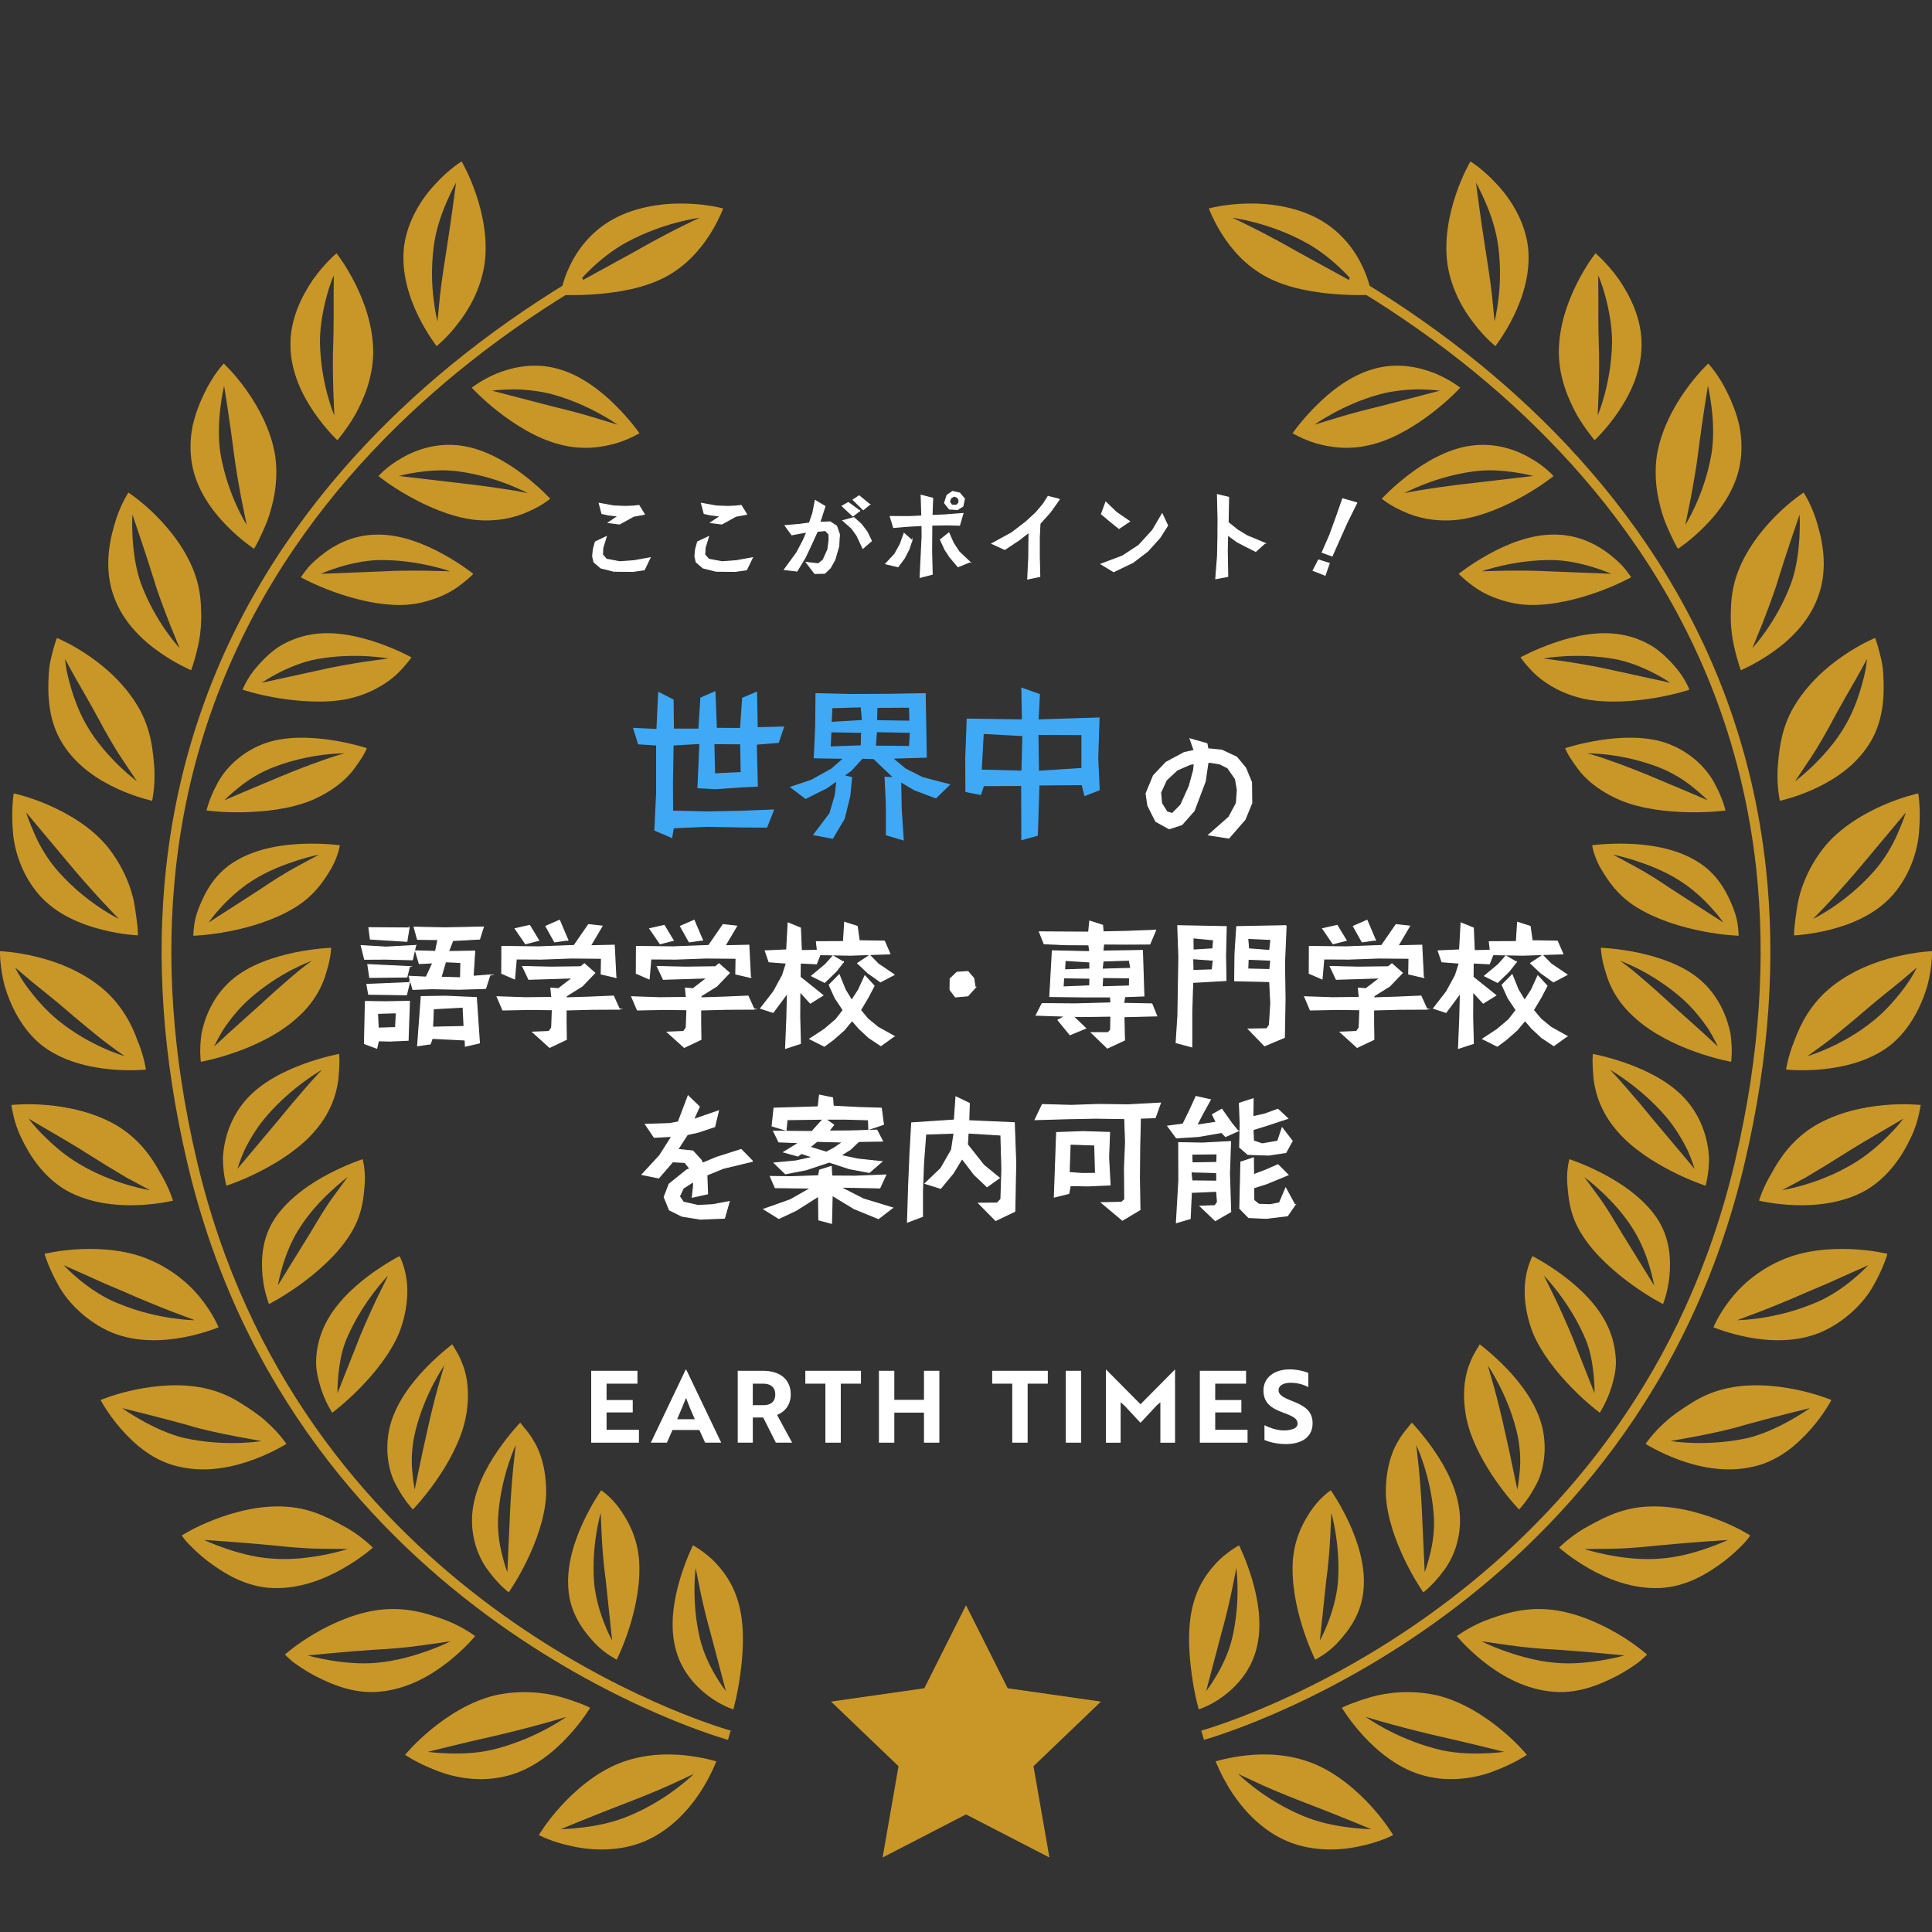 <?xml version="1.0" encoding="UTF-8"?><svg id="a" xmlns="http://www.w3.org/2000/svg" width="1920" height="1920" xmlns:xlink="http://www.w3.org/1999/xlink" viewBox="0 0 1920 1920"><rect x="0" y="0" width="1920" height="1920" fill="#333333" stroke="none"/><defs><style>.c{fill:none;}.d{fill:#c99728;}.e{stroke-width:1.03px;}.e,.f,.g{fill:#fff;}.e,.g{stroke:#fff;stroke-miterlimit:10;}.h{fill:#3fa9f5;}</style><clipPath id="b"><polyline class="c" points="2138 -3985.12 3782 -3985.12 3782 -2819.12 2138 -2819.12 2138 -3985.12"/></clipPath></defs><path class="f" d="M587.53,1433.72v-71.45h45.94v12.8h-30.66v16.27h26v12.31h-26v17.27h32.15v12.8h-47.43Z"/><path class="f" d="M681.42,1361.18h.59l34.73,72.54h-15.98l-5.76-12.6h-26.69l-5.56,12.6h-15.98l34.63-72.54ZM690.45,1410.4c-3.27-7.44-6.45-14.98-8.64-21.24-2.08,4.96-5.85,14.49-8.83,21.24h17.46Z"/><path class="f" d="M758.24,1362.27c16.57,0,27.59,8.23,27.59,23.52,0,10.42-5.85,17.27-13.6,20.34l14.99,27.59h-16.17l-12.61-25.01h-10.32v25.01h-14.98v-71.45h25.1ZM748.12,1375.07v21.34h10.92c6.75,0,11.41-3.37,11.41-10.62s-4.86-10.72-11.81-10.72h-10.52Z"/><path class="f" d="M835.56,1375.07v58.65h-15.29v-58.65h-19.95v-12.8h55.28v12.8h-20.04Z"/><path class="f" d="M918.23,1433.72v-29.87h-29.47v29.87h-15.28v-71.45h15.28v28.88h29.47v-28.88h15.29v71.45h-15.29Z"/><path class="f" d="M1021.27,1375.07v58.65h-15.29v-58.65h-19.95v-12.8h55.28v12.8h-20.04Z"/><path class="f" d="M1059.18,1433.72v-71.45h15.28v71.45h-15.28Z"/><path class="f" d="M1117.44,1396.81l-3.77-3.27v40.19h-14.59v-72.54h.3l34.04,34.34,34.03-34.34h.3v72.54h-14.59v-40.19l-3.77,3.27c-5.26,5.76-10.62,11.51-15.98,17.17-5.36-5.66-10.62-11.41-15.98-17.17Z"/><path class="f" d="M1192.38,1433.72v-71.45h45.94v12.8h-30.66v16.27h26v12.31h-26v17.27h32.15v12.8h-47.43Z"/><path class="f" d="M1256.61,1431.04v-14.68c4.96,2.58,11.51,4.76,17.96,5.16,2.28.1,4.46,0,6.35-.4,5.46-.79,8.63-2.88,8.63-6.35,0-4.76-4.26-7.24-14.09-10.82-12.5-4.56-19.85-9.82-19.85-22.23s10.52-20.84,25.9-20.84c7.14,0,14.19,1.59,18.66,3.57v14.09c-4.17-2.48-10.92-4.37-17.47-4.37-7.34,0-12.1,2.88-12.1,7.44,0,4.17,3.87,7.04,13.6,10.72,12.5,4.86,20.24,10.12,20.24,22.13,0,12.9-9.72,20.64-26.59,20.64-8.14,0-16.08-1.78-21.24-4.07Z"/><path class="g" d="M646.01,554.36l-5.77,11.91-11.26,1.58-18.99-.19-12.93-3.26-6.8-5.86-1.3-5.68.65-6.89,2.05-7.44,10.79-5.12-3.35,10.98-.37,6.89,3.91,4.47,13.31,2.51,13.96-1.02,16.1-2.89ZM640.34,511.09l-10.7,1.95-13.96,7.72-10.98-1.4,9.68-6.51-9.77-1.12-6.42-1.4-2.7-10.14,14.98,2.7,11.08.37,7.82-.28,5.58-.65,5.4,8.75Z"/><path class="g" d="M747.63,554.36l-5.77,11.91-11.26,1.58-18.99-.19-12.93-3.26-6.8-5.86-1.3-5.68.65-6.89,2.05-7.44,10.79-5.12-3.35,10.98-.37,6.89,3.91,4.47,13.31,2.51,13.96-1.02,16.1-2.89ZM741.96,511.09l-10.7,1.95-13.96,7.72-10.98-1.4,9.68-6.51-9.77-1.12-6.42-1.4-2.7-10.14,14.98,2.7,11.08.37,7.82-.28,5.58-.65,5.4,8.75Z"/><path class="g" d="M834.18,530.91l-.65,12.01-3.91,13.4-4.56,8.1-5.49,5.3-9.87.19-8.37-10.98,11.91,1.4,4.75-3.81,4.75-10.52,1.21-9.49-.09-5.49-3.54-3.81-8.1.84-5.77,12.75-6.24,13.21-8.19,13.49-12.47-1.49,12.38-16.94,6.61-12.66,3.26-7.63-7.63,1.3-7.26,1.4-6.61-9.12,14.05-1.21,10.05-1.39,3.35-9.77,2.42-12.56,9.68,5.77-5.12,15.91,10.24-.47,6.42,4.19,2.79,8.1ZM854.28,507.64l-6.7,5.12-10.61-9.86,6.05-3.44,11.26,8.19ZM866.01,537.52l-8.47,7.35-6.05-12.84-4.93-6.88-8.84-7.82,10.89-2.88,7.35,6.61,5.58,7.35,4.46,9.12ZM864.24,501.32l-6.33,5.21-10.05-9.86,5.95-3.91,10.42,8.56Z"/><path class="g" d="M906.21,537.05l-2.88,8.66-4.56,8.93-6.33,8.56-12.19-2.88,9.03-9.77,5.3-9.59,3.91-10.79,7.72,6.89ZM956.92,510.34l-3.35,11.63-12.19-.37-15.35.28-.19,25.87.56,22.89-12,3.16,1.95-40.67-.09-10.89-13.68.74-14.52,1.21-3.35-10.89,18.52.09,12.85-.56-.65-20.66,11.45,2.98-.65,17.12,12.66-.56,18.05-1.4ZM963.72,558.45l-11.63,4.75-8-9.49-4.84-7.26-4.65-10.14,8.38-6.61,4.28,9.77,5.77,8.84,10.7,10.14ZM958.41,495.64l-1.49,7.35-5.31,3.35-8.1-.47-4.84-6.05,2.51-7.63,5.49-3.81,7.07,1.68,4.65,5.58ZM953.02,496.57l-1.77-2.51-3.26-1.02-3.07,1.86-1.4,3.72,2.33,3.44h4.75l2.24-2.14.19-3.35Z"/><path class="g" d="M1052.78,496.2l-9.21,12.94-10.05,11.17-.65,13.49v20.01l.46,19.08-12,2.51,1.02-21.13.28-25.4-10.05,7.82-14.05,9.31-12.66-5.77,19.63-10.79,13.86-10.61,10.15-9.31,7.26-8.56,4.84-7.63,11.17,2.88Z"/><path class="g" d="M1160.35,522.26l-7.63,12-12.19,13.49-14.61,11.17-19.17,9.21-12.47-7.54,21.4-8.1,16.01-10.51,13.77-15.08,9.49-16.19,5.4,11.54ZM1122.48,518.16l-10.42,6.98-9.02-7.26-8.38-7.07,4.28-11.73,10.33,9.96,13.21,9.12Z"/><path class="g" d="M1256.95,539.84l-9.02,8.1-10.33-5.21-8.37-4.37-9.21-6.79-.37,15.91.47,25.4-11.91,2.23,1.77-22.8.38-18.61.09-18.33-.56-23.82,11.08,2.7-.47,24.94,9.21,7.44,9.68,5.86,17.59,7.35Z"/><path class="g" d="M1316.88,571.58l-11.91-4.65,5.4-10.42,10.61,3.35-4.09,11.73ZM1348.33,499.73l-9.96,20.1-14.52,32.66-9.86-3.54,7.53-17.22,6.7-18.42,6.14-17.59,13.96,4Z"/><path class="d" d="M535.51,1823.65s7.78-13.22,21.73-28.55c13.84-15.18,34.09-33.12,58.01-42.72,23.86-9.39,47.61-9.84,65.69-7.93,17.95,1.94,30.94,5.96,30.94,5.96,0,0-5.3,14.38-16.61,31.64-11.56,17.29-29.61,37.22-54.69,47.81-24.87,10.41-51.9,9.36-71.7,4.94-20.2-4.01-33.37-11.15-33.37-11.15ZM557.18,1817.82s9.38-.13,22.52-1.78c13.08-1.6,29.96-4.86,45.42-11.42,19.51-8.11,35.71-18.53,47-27.02,11.17-8.42,17.38-14.67,17.38-14.67,0,0-10.62,4.92-24.35,11.28-14.06,6.3-31.2,13.15-44.62,18.28-27.07,10.32-63.34,25.34-63.34,25.34Z"/><path class="d" d="M670.9,1636.6c-5.45-23.13-.92-48.06,4.99-67.71,5.89-19.51,12.78-33.18,12.78-33.18,0,0,9.04,4.74,19.3,14.21,10.22,10.03,21.61,24.55,26.9,46.72,5.31,21.93,3.61,47.37.8,67.32-2.64,20.14-6.94,34.76-6.94,34.76,0,0-11.3-3.27-24.55-13.14-13.15-9.81-27.93-25.63-33.26-48.98ZM705.95,1622.18c-3.37-11.75-7.29-27.79-10.02-41.01-2.59-12.96-4.59-22.96-4.59-22.96,0,0-4.55,33.36,4.2,69.98,6.76,28.49,25.86,52.46,25.86,52.46,0,0-8.96-33.92-15.44-58.47Z"/><path class="d" d="M402.59,1743.93s9.7-11.97,25.9-25.24c16.17-13.29,38.71-28,63.68-33.93,24.7-5.47,48.49-3.11,65.58,1.82,8.52,2.51,15.73,5.09,20.82,7.03,5.05,2.03,7.92,3.54,7.92,3.54,0,0-7.8,13.22-21.91,28.46-14.08,15.2-34.75,32.59-60.29,39.14-25.66,6.8-51.8,2.31-70.46-5.19-18.92-7.13-31.24-15.62-31.24-15.62ZM425.06,1740.97s9.19,1.27,22.3,1.59c13.1.32,29.99-.28,46.13-4.74,20.51-5.43,37.81-13.33,49.99-19.85,12.11-6.48,19.32-11.79,19.32-11.79,0,0-10.93,3.42-25.38,7.35-14.44,3.97-32.62,8.57-46.47,11.73-28.01,6.25-65.89,15.72-65.89,15.72Z"/><path class="d" d="M564.81,1578.3c-1.81-23.84,6.49-48.07,15.11-66.39,8.66-18.32,17.53-30.87,17.53-30.87,0,0,8.56,5.48,17.22,16.79,8.41,11.7,18.07,27.84,20.3,50.89,2.08,23.27-3.11,48.13-9.14,67.55-6.03,19.42-12.94,33.1-12.94,33.1,0,0-2.73-1.39-6.96-4.17-4.27-2.74-9.96-7-15.63-13.15-11.35-12.2-23.99-29.5-25.51-53.75ZM601.88,1569.41c-1.76-12.08-3.2-28.81-3.87-42.34-.6-13.34-1.06-23.61-1.06-23.61,0,0-9.6,32.52-6.44,70.33,1.41,14.45,5.77,28.55,9.85,39.09,4.04,10.63,7.96,17.25,7.96,17.25,0,0-3.73-35.23-6.44-60.73Z"/><path class="d" d="M283.16,1644.3s11.47-10.33,29.38-20.81c17.8-10.35,42.74-21.84,68.47-24.05,25.9-2.35,47.59,5.23,64.51,11.69,16.53,6.9,26.68,14.83,26.68,14.83,0,0-9.71,11.93-25.88,24.85-16.17,12.92-38.91,26.75-65.6,29.96-27.07,3.77-50.89-6.55-69-16.01-8.94-4.88-16.19-9.88-21.2-13.66-4.75-4.09-7.35-6.8-7.35-6.8ZM305.66,1645.16s36.06,10.34,68.41,7.32c20.67-1.72,39.64-7.81,52.63-12.44,13.13-4.82,20.98-8.94,20.98-8.94,0,0-11.51,1.65-26.41,3.77-15.21,2.24-33.76,3.9-47.58,4.5-28.59,1.82-68.04,5.8-68.04,5.8Z"/><path class="d" d="M469.27,1504.94c1.85-23.69,13.48-45.99,25.25-63.08,11.66-16.97,22.41-28.02,22.41-28.02,0,0,1.74,1.78,4.2,5.17,2.79,3.12,6.39,7.78,9.83,13.86,7.16,11.89,12.42,30.85,11.76,53.16-1.15,22.79-10.34,47.03-19.31,65.45-8.96,18.44-17.88,30.98-17.88,30.98,0,0-9.76-7.34-19.52-20.58-10.15-12.79-18.45-33.43-16.72-56.95ZM506.93,1501.79c.58-12.65,1.76-29.31,3.05-42.55,1.44-13.09,2.54-23.2,2.54-23.2,0,0-14.29,30.23-17.24,68.19-1.36,15,.81,29.51,3.54,40.19,2.58,10.82,5.35,18.07,5.35,18.07,0,0,1.59-35.23,2.76-60.7Z"/><path class="d" d="M180.67,1525.89s13.02-8.37,32.37-15.74c19.58-7.58,45.9-14.69,71.73-12.78,26.22,1.63,45.68,13.19,61.61,22.01,15.32,9.32,24.16,18.66,24.16,18.66,0,0-11.47,10.32-29.51,20.65-18.04,10.29-42.78,20.49-69.85,19.49-27.06-.93-49.17-14.87-65.5-27.32-8.05-6.34-14.43-12.52-18.78-17.09-4.33-4.59-6.23-7.87-6.23-7.87ZM202.87,1530.38s34,16.22,66.46,18.46c20.56,1.79,40.17-1.13,53.88-3.81,13.79-2.74,22.21-5.63,22.21-5.63,0,0-11.66-.13-26.78-.31-15.57-.05-33.58-1.9-47.56-3.32-28.54-2.83-68.21-5.4-68.21-5.4Z"/><path class="d" d="M387.35,1418.03c5.72-23.02,21.17-43.26,35.29-57.99,14.37-14.89,26.83-24.08,26.83-24.08,0,0,1.23,2.09,3.35,5.65,2.18,3.5,4.92,8.57,7.25,15.06,4.92,12.78,7.04,32.05,2.3,54.16-4.79,22.14-17.71,44.62-29.49,61.41-11.78,16.83-22.55,27.88-22.55,27.88,0,0-8.51-8.68-16.11-23.16-8.19-13.96-12.23-36.25-6.88-58.94ZM424.86,1420.77c2.67-12.39,6.65-28.6,10.16-41.4,3.63-12.63,6.43-22.38,6.43-22.38,0,0-19.18,27.44-28.42,64.37-3.67,14.45-4.48,29.55-3.34,40.33.85,11.01,2.44,18.57,2.44,18.57,0,0,1.81-8.63,4.26-20.37,2.36-11.65,5.42-26.2,8.48-39.13Z"/><path class="d" d="M99.98,1391.31s14.27-6.11,34.89-10.34c20.61-4.26,47.51-6.8,72.37-.48,12.43,3.17,23.19,8.25,32.33,14.13,9.26,5.78,18.05,11.73,24.62,17.73,13.39,11.8,20.42,22.56,20.42,22.56,0,0-13.03,8.33-32.5,15.57-19.47,7.2-45.49,13.17-71.91,7.58-27.09-5.16-46.34-22.61-59.86-37.91-13.43-15.37-20.37-28.85-20.37-28.85ZM121.3,1399.34s30.25,21.94,61.51,29.71c41.78,9.17,76.95,3.05,76.95,3.05,0,0-11.43-2.11-26.24-4.82-14.9-2.89-33.75-6.85-46.66-10.93-27.29-7.67-65.56-17-65.56-17Z"/><path class="d" d="M321.75,1319.09c9.79-21.91,28.69-39.44,45.06-51.64,16.41-12.16,30.2-19.17,30.2-19.17,0,0,4.8,8.52,6.86,22.2,2.18,13.63.88,33.04-7.05,53.7-8.63,21.04-25.22,41.18-39.71,55.87-14.47,14.72-26.95,23.88-26.95,23.88,0,0-6.81-10.01-11.69-25.62-2.29-7.87-4.7-16.75-4.31-26.98.49-10.31,2.67-21.31,7.58-32.24ZM357.69,1328.19c4.91-11.85,11.78-27.3,17.59-39.43,5.9-11.94,10.45-21.16,10.45-21.16,0,0-23.81,24.02-39.65,59.18-6.61,13.96-8.52,27.85-9.79,38.99-1.12,11.04-.88,18.77-.88,18.77,0,0,12.93-32.69,22.29-56.35Z"/><path class="d" d="M44.28,1246.03s15.04-3.77,35.85-4.66c20.81-.91,47.37.92,70.18,11.28,23.38,10.2,40.88,26.3,51.4,40.43,10.72,14.04,15.47,25.95,15.47,25.95,0,0-14.23,6.06-34.49,9.94-20.28,3.86-46.67,5.38-71.25-4.6-24.09-10.06-43.57-29.24-53.13-46.62-9.98-17.32-14.03-31.72-14.03-31.72ZM63.37,1257.36s24.18,26.71,55.89,38.72c39.34,15.91,74.38,15.91,74.38,15.91,0,0-10.69-4.01-24.54-9.23-13.91-5.41-31.21-12.6-44.19-18.35-6.68-2.85-14.02-5.96-21.27-9.02-6.83-3.06-13.59-6.1-19.53-8.79-11.95-5.32-20.73-9.24-20.73-9.24Z"/><path class="d" d="M273.32,1210.58c13.86-20.32,35.67-34.8,53.98-44.34,18.32-9.52,33.06-14.25,33.06-14.25,0,0,2.91,9.51,2.14,23.78-1.13,14.46-2.24,32.12-15.14,51.97-12.48,19.61-32.45,36.86-49.33,49.03-16.87,12.21-30.72,19.19-30.72,19.19,0,0-4.66-11.16-6.38-27.58-1.49-16.47-.9-37.73,12.4-57.81ZM308.5,1225.05c6.56-10.86,14.24-24.35,22.68-35.76,8.12-11.09,14.37-19.63,14.37-19.63,0,0-6.96,5.12-16.73,14.23-9.92,9.19-22.46,22.37-32.03,38.02-15.57,24.54-20.69,55.6-20.69,55.6,0,0,18.79-30.44,32.38-52.46Z"/><path class="d" d="M11.31,1098.12s15.39-1.74,36.05.13c20.67,1.83,46.27,7.17,68.5,20.16,22.06,13.06,35.06,31.73,43.37,47.19,9.22,15.28,12.67,27.61,12.67,27.61,0,0-15.04,3.75-35.9,4.47-20.75.69-47.8-1.84-70.84-15.12-22.03-13.14-35.88-34.3-44.12-52-4.28-8.79-6.63-16.94-7.9-22.89-1.37-5.92-1.82-9.54-1.82-9.54ZM28.43,1111.63s5.14,7.27,14.34,16.32c9.03,9.14,21.51,20.22,35.31,28.38,34.76,21.03,70.89,26.43,70.89,26.43,0,0-10.26-5.52-23.56-12.66-12.56-7.39-28.07-16.89-39.64-24.3-11.93-7.59-26.33-15.97-37.76-22.62-11.55-6.57-19.57-11.55-19.57-11.55Z"/><path class="d" d="M243.51,1094.09c15.36-18.25,39.31-29.85,58.74-36.92,19.47-7.05,34.72-9.79,34.72-9.79,0,0,.36,2.57.39,6.91-.09,4.33-.34,10.48-1.02,17.75-1.71,14.52-7.44,33.43-23.16,51.63-14.89,17.58-36.61,31.21-55.03,40.59-18.36,9.35-33.12,14.07-33.12,14.07,0,0-3.5-11.61-3.49-27.91.93-16.57,6.43-38.12,21.96-56.34ZM275.71,1114.32c8.06-9.99,19-22.98,27.96-33.21,8.9-10.25,16.09-17.83,16.09-17.83,0,0-7.66,4.22-18.1,12.04-10.53,7.81-24.21,19.29-36.81,33.89-9.78,11.34-17.53,24.61-22.42,34.93-4.4,10.12-6.51,17.51-6.51,17.51,0,0,23.09-27.47,39.78-47.33Z"/><path class="d" d="M.01,945.28s15.47.52,35.63,5.42c20.41,4.86,44.47,14.05,64.47,30.2,20.04,16.18,30.58,36.55,36.5,53.04,6.81,16.33,8.39,28.99,8.39,28.99,0,0-15.39,1.72-36.05-.3-20.57-2.05-46.88-7.84-67.58-23.93-20.1-16.26-30.99-39.74-36.75-58.93C-.44,960.38.01,945.28.01,945.28ZM15.04,961.5s3.77,8.21,11.44,18.74c7.7,10.54,18.59,23.51,31.16,33.64,31.75,26.08,66.29,35.74,66.29,35.74,0,0-9.43-6.54-21.28-15.54-11.45-9.06-25.55-20.72-36.01-29.78-10.8-9.3-23.91-19.79-34.33-28.16-9.94-8.43-17.27-14.64-17.27-14.64Z"/><path class="d" d="M229.73,974.29c17.9-15.78,43.71-23.69,63.68-27.82,20.21-4.1,35.67-4.58,35.67-4.58,0,0-.14,9.88-4.52,23.43-3.62,13.66-11.86,31.05-29.9,46.73-17.4,15.7-40.76,26.66-60.33,33.55-19.47,6.9-34.74,9.62-34.74,9.62,0,0-1.72-12.04.71-28.34,3.37-16.33,11.56-36.84,29.42-52.58ZM258.86,998.26c9.34-8.69,21.9-19.87,32.15-28.55,5-4.37,9.75-8.11,13.29-10.74,3.47-2.61,5.57-4.2,5.57-4.2,0,0-8.12,3-20.05,9.08-11.54,6.12-26.58,15.42-41,28.03-11.25,9.83-20.58,21.8-27.01,31.42-5.83,9.56-9.01,16.69-9.01,16.69,0,0,6.55-6.05,15.48-14.27,9.2-8.25,20.81-18.68,30.57-27.46Z"/><path class="d" d="M13.63,788.49s15.11,3.11,34.2,11.4c19.1,8.27,42.21,21.54,58.38,40.88,15.82,19.37,24.56,41.35,27.49,58.68,1.46,8.67,2.26,16.17,2.95,21.54.5,5.36.45,8.57.45,8.57,0,0-15.46-.54-35.6-5.62-20.2-5.09-45.21-14.86-62.4-34.43-17.21-19.53-25.47-44.99-26.4-65.42-1.61-20.45.93-35.61.93-35.61ZM25.95,807.35s2.77,8.88,8.11,20.79c5.05,11.94,13.6,26.77,24.71,38.92,13.98,15.62,28.81,27.15,40.14,34.74,11.26,7.61,19.23,11.37,19.23,11.37,0,0-7.85-7.95-17.87-18.81-9.99-10.82-22.21-24.74-31.2-35.51-18.1-21.63-43.11-51.5-43.11-51.5Z"/><path class="d" d="M234.89,855.2c21-12.41,46.67-16,67.13-16.67,20.44-.65,35.71,1.48,35.71,1.48,0,0-1.25,9.59-7.81,21.83-7.17,12.12-16.72,27.76-36.94,40.14-20.24,12.38-45.04,19.65-65.17,23.55-20.2,3.95-35.67,4.4-35.67,4.4,0,0-.01-3.02.57-8.01.39-4.99,1.81-11.96,4.89-19.75,6.18-15.53,15.93-34.65,37.28-46.97ZM259.55,883.12c10.35-7.05,24.23-15.97,36.5-22.5,11.89-6.38,21.07-11.32,21.07-11.32,0,0-8.4,1.58-20.99,5.55-12.37,3.99-29.97,10.34-45.6,20.48-12.47,7.82-23.33,18.14-31.07,26.59-7.83,8.43-12.14,14.95-12.14,14.95,0,0,7.4-4.97,17.96-11.62,10.31-6.66,23.34-15.06,34.28-22.13Z"/><path class="d" d="M56.55,633.97s14.23,5.81,31.25,17.44c17.32,11.7,36.27,28.65,49.49,50.99,13.14,22.31,14.96,44.98,16.2,62.98.64,17.81-2.32,30.41-2.32,30.41,0,0-15.09-3.13-33.78-11.58-18.71-8.47-41.03-22.45-55.15-45.11-14.44-22.67-15.07-49.16-13.75-70,.57-10.46,3.28-19.06,4.87-25.32,1.77-6.19,3.19-9.81,3.19-9.81ZM64.67,654.83s.47,9.15,4.06,22.11c3.37,12.92,8.84,29.2,16.97,43.19,10.04,17.85,23.58,32.09,33.33,41.61,9.96,9.53,17.06,14.64,17.06,14.64,0,0-6.36-9.52-14.61-21.85-8.48-12.62-17.41-28.47-23.89-40.73-6.76-12.58-15.24-27.19-21.91-38.87-6.69-11.68-11.01-20.1-11.01-20.1Z"/><path class="d" d="M260.82,739.63c21.9-8.71,48.91-7.15,68.9-4.12,20.28,3.16,34.85,8.03,34.85,8.03,0,0-.83,2.25-2.79,5.8-1.78,3.62-5.43,8.28-9.18,13.82-7.68,11.03-22.37,23.5-43.32,32.31-21.24,8.71-47.35,11.4-68.04,11.74-20.72.38-36.02-1.76-36.02-1.76,0,0,2.58-11.85,10.55-26.33,7.35-14.59,23.08-30.86,45.05-39.49ZM279.77,771.28c11.78-4.94,27.42-10.96,39.95-15.37,12.33-4.52,22.54-7.25,22.54-7.25,0,0-8.75-.09-21.68,1.56-12.8,1.68-30.11,5.07-48.01,11.93-14.14,5.28-26.83,13.42-35.36,20.52-8.79,7-14.26,12.65-14.26,12.65,0,0,8.25-3.53,19.5-8.35,11.22-4.71,25.4-10.68,37.31-15.68Z"/><path class="d" d="M127.61,489.51s12.84,8.29,27.32,22.79c14.36,14.37,30.78,35.02,39.12,59.24,4.13,12.08,5.6,23.8,5.78,34.75.57,11.14-.37,21.41-1.91,30.19-3.39,17.43-7.95,29.58-7.95,29.58,0,0-14.2-5.84-31.13-17.66-17.14-11.93-36.01-29.63-45.25-54.47-9.64-25.02-6.12-51.47-.17-71.36,5.46-20.24,14.2-33.06,14.2-33.06ZM131.59,511.34s-2.37,37.68,8.3,68.03c14.75,39.71,38.59,64.67,38.59,64.67,0,0-4.28-10.49-9.82-24.07-5.29-13.73-12.14-31.51-15.94-44.62-8.35-26.92-21.13-64-21.13-64Z"/><path class="d" d="M308.05,630.79c23.52-4.39,48.7,1.45,68.19,8.28,19.33,6.78,32.7,14.22,32.7,14.22,0,0-5.5,8.08-15.33,17.47-10.36,9.17-26.32,19.22-48.67,23.94-22.72,4.52-49.17,2.23-69.09-1.04-20.18-3.34-34.73-8.24-34.73-8.24,0,0,4.01-11.48,15.23-24,5.42-6.3,12.3-12.96,20.67-18.62,8.78-5.47,19.25-9.87,31.04-12.01ZM320.38,665.35c12.23-2.81,29.14-5.72,42.33-7.77,13.14-1.8,23.28-3.2,23.28-3.2,0,0-32.93-6.2-70.98.63-29.02,5.45-55.01,23.55-55.01,23.55,0,0,35.04-7.66,60.39-13.2Z"/><path class="d" d="M222.38,361.31s11.2,10.32,22.95,27.02c11.71,16.61,24.22,39.6,28.17,64.83,3.48,24.87-1.75,47.68-7.9,64.5-3.2,8.31-6.64,15.12-8.95,20.08-2.45,4.9-4.2,7.64-4.2,7.64,0,0-12.84-8.31-27.18-22.96-14.45-14.75-30.21-35.92-34.54-61.67-2.22-12.91-1.66-25.94.78-37.9,2.68-11.73,6.97-22.61,11.47-31.85,8.82-18.74,19.39-29.71,19.39-29.71ZM222.72,383.34s-8.79,36.23-3.54,67.97c7.25,41.42,25.97,70.26,25.97,70.26,0,0-2.25-11.07-5.18-25.38-2.72-14.43-5.97-32.94-7.62-46.6-3.44-27.85-9.63-66.25-9.63-66.25Z"/><path class="d" d="M374.85,531.29c23.96-.36,47.83,9.64,65.8,19.56,17.86,9.88,29.72,19.45,29.72,19.45,0,0-6.99,7.35-18.58,15.12-5.93,3.8-13.37,7.57-22.33,10.37-8.66,2.97-18.6,5.16-30.32,5.43-23.53.42-48.5-6.22-67.58-13.11-19.22-6.94-32.59-14.4-32.59-14.4,0,0,1.59-2.59,4.73-6.57,3-4.08,8.02-9.25,14.61-14.48,12.9-10.61,32.13-21.34,56.54-21.36ZM380.65,567.81c12.4-.79,29.72-.79,43.11-.66,13.34.34,23.64.62,23.64.62,0,0-31.48-11.52-70.19-11.2-29.42.55-58.45,13.7-58.45,13.7,0,0,35.91-1.41,61.89-2.45Z"/><path class="d" d="M334.44,251.75s9.45,11.89,18.59,30.18c9.24,18.41,17.83,42.6,17.83,68.08-.16,25.34-9.34,46.6-17.97,62.35-9.01,15.31-17.62,25.1-17.62,25.1,0,0-11.17-10.35-22.82-27.18-11.73-16.96-23.39-40.09-23.79-66.26-.65-26.48,11.1-49.54,22.5-66.33,11.68-16.42,23.29-25.95,23.29-25.95ZM331.72,273.59s-3.69,8.18-7.07,20.8c-3.4,12.6-6.69,29.16-6.68,45.12.55,41.69,14.26,73.38,14.26,73.38,0,0-.44-11.29-1.01-25.91-.44-14.76-.62-33.37,0-46.91.47-14.11.4-30.74.36-43.97.08-12.98.15-22.51.15-22.51Z"/><path class="d" d="M458.26,442.91c23.77,3.22,46.24,16.93,62.22,29.14,16.1,12.33,26.34,23.57,26.34,23.57,0,0-7.9,6.77-21.32,12.58-13.04,6.13-32.3,10.93-55.19,8.24-23.22-2.96-47.03-13.8-64.6-23.72-17.71-9.98-29.56-19.58-29.56-19.58,0,0,7.92-9.43,22.73-17.69,14.34-8.64,35.51-15.89,59.39-12.55ZM457.83,480.23c12.77,1.39,29.57,3.6,42.91,5.67,13.24,1.96,23.71,4.16,23.71,4.16,0,0-7.5-4.02-19.85-8.86-12.12-4.65-29.01-9.96-48.11-12.61-15.07-2.25-29.73-.93-41.14.67-11.36,1.64-19.07,3.75-19.07,3.75,0,0,35.7,4.2,61.55,7.21Z"/><path class="d" d="M458.72,160.46s7.76,13.04,14.3,32.33c6.52,19.23,12.09,44.87,8.48,69.85-3.79,24.77-15.47,45.08-26.52,59.03-10.78,14.27-21.08,22.25-21.08,22.25,0,0-9.43-11.89-18.33-30.14-8.88-18.25-17.11-42.96-14.01-69,3.38-25.51,17.42-47.46,31.05-61.86,13.43-14.81,26.11-22.46,26.11-22.46ZM453.19,181.54s-4.52,7.91-9.57,19.73c-5.1,11.74-10.57,27.56-12.56,43.62-2.69,20.4-1.87,38.88-.16,52.56,1.63,13.56,3.83,21.94,3.83,21.94,0,0,1.12-11.32,2.56-25.98,1.7-14.62,4.37-32.57,6.6-46.23,4.5-27.85,9.31-65.64,9.31-65.64Z"/><path class="d" d="M554.88,366.67c23.3,6.53,43.31,22.57,57.68,37.02,14.3,14.37,22.91,26.85,22.91,26.85,0,0-9.03,5.66-23.17,10.03-14.46,4.04-33.78,7.2-56.74.92-22.5-5.86-44.33-19.83-60.42-32.4-16.09-12.56-26.33-23.81-26.33-23.81,0,0,9.66-7.78,25.22-14.29,15.78-6.21,37.4-11.07,60.85-4.31ZM548.99,403.89c12.31,2.88,28.65,7.18,41.86,11.18,13,3.98,23.02,7.06,23.02,7.06,0,0-27.51-19.91-64.57-30.16-14.33-3.84-29.63-5.15-41.06-4.98-11.39.17-19.28,1.26-19.28,1.26,0,0,34.83,9.09,60.02,15.64Z"/><path class="d" d="M609.79,217.58c23.09-12.64,50.83-15.9,72.25-15.25,21.51.55,36.63,4.86,36.63,4.86,0,0-4.24,11.65-13.25,25.88-9.1,14.22-22.97,31.06-44.42,42.36-21.48,11.23-47.03,15.17-67.68,16.86-20.64,1.62-36.23.69-36.23.69,0,0,1.36-12.36,8.79-27.92,7.29-15.67,20.79-34.91,43.91-47.48ZM631.06,249.91c11.65-6.76,27.57-15.34,40.69-22.04,13.16-6.66,23.49-11.47,23.49-11.47,0,0-35.95,4.54-72.02,24.15-28.33,15.03-49.03,40.53-49.03,40.53,0,0,32.48-17.8,56.86-31.17Z"/><path class="d" d="M726.21,1719.88s-1.58-.43-4.68-1.39c-23.3-7.14-130.07-42.94-243.26-129.62-113.21-86.7-232.83-224.09-282.53-434.87-25.33-107.43-30.47-203.95-21.08-290.41,25.9-238.35,162.25-400.75,292.45-503.85,39.8-31.51,78.97-57.38,114.22-78.2-1.47-2.81-2.96-5.61-4.23-8.51-35.75,21.08-75.54,47.35-116,79.37-131.47,104.04-269.83,268.76-296.06,510.33-9.51,87.57-4.28,185.19,21.27,293.55,53.6,227.43,187.94,370.73,308.72,456.97,120.8,86.26,228.09,115.67,228.45,115.78l2.72-9.14h0Z"/><path class="d" d="M1351.12,1834.8c-19.8,4.42-46.82,5.47-71.7-4.94-25.09-10.6-43.13-30.52-54.69-47.81-11.31-17.26-16.61-31.64-16.61-31.64,0,0,13-4.02,30.94-5.96,18.08-1.91,41.84-1.46,65.69,7.93,23.92,9.61,44.17,27.54,58.01,42.72,13.94,15.32,21.73,28.55,21.73,28.55,0,0-13.17,7.15-33.37,11.15ZM1299.48,1792.49c-13.42-5.13-30.56-11.98-44.62-18.28-13.73-6.36-24.35-11.28-24.35-11.28,0,0,6.21,6.25,17.38,14.67,11.29,8.49,27.49,18.91,47,27.02,15.46,6.56,32.34,9.82,45.41,11.42,13.14,1.65,22.52,1.78,22.52,1.78,0,0-36.27-15.01-63.34-25.34Z"/><path class="d" d="M1215.84,1685.58c-13.25,9.87-24.55,13.14-24.55,13.14,0,0-4.3-14.62-6.94-34.76-2.81-19.96-4.51-45.4.8-67.32,5.29-22.17,16.67-36.7,26.9-46.72,10.26-9.47,19.3-14.21,19.3-14.21,0,0,6.89,13.68,12.78,33.18,5.91,19.65,10.43,44.58,4.99,67.71-5.33,23.35-20.12,39.17-33.26,48.98ZM1198.61,1680.65s19.1-23.97,25.85-52.46c8.76-36.62,4.21-69.98,4.21-69.98,0,0-2,10-4.59,22.96-2.73,13.21-6.66,29.26-10.02,41.01-6.49,24.55-15.44,58.47-15.44,58.47Z"/><path class="d" d="M1486.17,1759.55c-18.67,7.5-44.8,12-70.46,5.19-25.54-6.55-46.21-23.94-60.29-39.14-14.1-15.23-21.91-28.46-21.91-28.46,0,0,2.87-1.51,7.92-3.54,5.09-1.94,12.3-4.51,20.82-7.03,17.09-4.93,40.88-7.3,65.58-1.82,24.98,5.93,47.51,20.64,63.68,33.93,16.2,13.27,25.9,25.24,25.9,25.24,0,0-12.33,8.49-31.24,15.62ZM1429.04,1725.26c-13.86-3.17-32.04-7.76-46.47-11.73-14.45-3.93-25.38-7.35-25.38-7.35,0,0,7.21,5.32,19.32,11.79,12.17,6.53,29.48,14.43,49.99,19.85,16.14,4.47,33.03,5.07,46.13,4.74,13.12-.32,22.3-1.59,22.3-1.59,0,0-37.89-9.47-65.89-15.72Z"/><path class="d" d="M1329.68,1632.05c-5.66,6.14-11.36,10.41-15.63,13.15-4.23,2.79-6.96,4.17-6.96,4.17,0,0-6.91-13.68-12.94-33.1-6.03-19.42-11.22-44.28-9.14-67.55,2.23-23.04,11.89-39.18,20.3-50.89,8.66-11.32,17.22-16.79,17.22-16.79,0,0,8.87,12.55,17.53,30.87,8.62,18.33,16.92,42.55,15.11,66.39-1.52,24.25-14.15,41.55-25.51,53.75ZM1311.68,1630.13s3.92-6.62,7.96-17.25c4.08-10.55,8.45-24.64,9.85-39.09,3.15-37.81-6.45-70.33-6.45-70.33,0,0-.46,10.27-1.06,23.61-.67,13.53-2.11,30.26-3.87,42.34-2.71,25.49-6.44,60.73-6.44,60.73Z"/><path class="d" d="M1629.48,1651.1c-5.01,3.77-12.25,8.78-21.2,13.66-18.11,9.46-41.93,19.78-69,16.01-26.69-3.21-49.44-17.04-65.6-29.96-16.17-12.92-25.88-24.85-25.88-24.85,0,0,10.15-7.93,26.68-14.83,16.92-6.46,38.61-14.04,64.51-11.69,25.73,2.21,50.67,13.7,68.47,24.05,17.91,10.47,29.38,20.81,29.38,20.81,0,0-2.6,2.71-7.35,6.8ZM1546.31,1639.37c-13.82-.6-32.37-2.26-47.58-4.5-14.9-2.12-26.41-3.77-26.41-3.77,0,0,7.86,4.12,20.98,8.94,12.99,4.63,31.96,10.72,52.63,12.44,32.36,3.02,68.41-7.32,68.41-7.32,0,0-39.45-3.98-68.04-5.8Z"/><path class="d" d="M1434,1561.89c-9.76,13.24-19.52,20.58-19.52,20.58,0,0-8.92-12.54-17.88-30.98-8.98-18.42-18.16-42.66-19.31-65.45-.66-22.31,4.59-41.27,11.76-53.16,3.43-6.09,7.04-10.74,9.83-13.86,2.45-3.39,4.19-5.17,4.19-5.17,0,0,10.75,11.05,22.41,28.02,11.77,17.09,23.4,39.39,25.25,63.08,1.72,23.52-6.57,44.16-16.73,56.95ZM1415.84,1562.49s2.77-7.26,5.35-18.07c2.72-10.68,4.9-25.19,3.54-40.19-2.95-37.96-17.24-68.19-17.24-68.19,0,0,1.1,10.11,2.54,23.2,1.29,13.24,2.47,29.9,3.05,42.55,1.18,25.47,2.77,60.7,2.77,60.7Z"/><path class="d" d="M1733.1,1533.76c-4.35,4.57-10.73,10.74-18.78,17.09-16.33,12.45-38.45,26.39-65.5,27.32-27.07,1-51.81-9.2-69.85-19.49-18.05-10.33-29.51-20.65-29.51-20.65,0,0,8.84-9.34,24.16-18.66,15.93-8.81,35.38-20.37,61.61-22.01,25.83-1.92,52.15,5.2,71.73,12.78,19.35,7.38,32.37,15.74,32.37,15.74,0,0-1.9,3.28-6.23,7.87ZM1648.93,1535.78c-13.98,1.43-31.99,3.28-47.57,3.32-15.12.17-26.78.31-26.78.31,0,0,8.42,2.88,22.22,5.63,13.71,2.68,33.32,5.6,53.87,3.81,32.47-2.24,66.46-18.46,66.46-18.46,0,0-39.67,2.56-68.2,5.4Z"/><path class="d" d="M1525.77,1476.97c-7.6,14.48-16.11,23.16-16.11,23.16,0,0-10.77-11.05-22.55-27.88-11.77-16.79-24.69-39.27-29.49-61.41-4.73-22.11-2.62-41.38,2.3-54.16,2.33-6.49,5.07-11.57,7.25-15.06,2.11-3.56,3.35-5.65,3.35-5.65,0,0,12.46,9.18,26.83,24.08,14.13,14.73,29.57,34.97,35.29,57.99,5.35,22.69,1.3,44.98-6.88,58.94ZM1503.62,1459.9c2.45,11.74,4.26,20.37,4.26,20.37,0,0,1.59-7.56,2.44-18.57,1.14-10.78.34-25.87-3.34-40.33-9.24-36.94-28.43-64.37-28.43-64.37,0,0,2.8,9.75,6.43,22.38,3.51,12.79,7.49,29.01,10.16,41.4,3.05,12.93,6.11,27.48,8.48,39.13Z"/><path class="d" d="M1799.65,1420.17c-13.52,15.3-32.77,32.75-59.86,37.91-26.42,5.58-52.44-.39-71.91-7.58-19.47-7.24-32.5-15.57-32.5-15.57,0,0,7.04-10.76,20.42-22.56,6.57-6,15.36-11.95,24.62-17.73,9.14-5.88,19.9-10.97,32.33-14.13,24.86-6.32,51.76-3.78,72.37.48,20.62,4.23,34.89,10.34,34.89,10.34,0,0-6.93,13.49-20.36,28.85ZM1733.14,1416.34c-12.92,4.09-31.76,8.04-46.66,10.93-14.81,2.71-26.23,4.82-26.23,4.82,0,0,35.17,6.12,76.95-3.05,31.26-7.78,61.51-29.71,61.51-29.71,0,0-38.27,9.33-65.56,17Z"/><path class="d" d="M1605.83,1351.34c.39,10.23-2.02,19.11-4.31,26.98-4.88,15.61-11.7,25.62-11.7,25.62,0,0-12.48-9.16-26.94-23.88-14.48-14.7-31.07-34.83-39.71-55.87-7.93-20.66-9.22-40.07-7.05-53.7,2.06-13.68,6.85-22.2,6.85-22.2,0,0,13.8,7.01,30.2,19.17,16.37,12.2,35.28,29.73,45.07,51.64,4.9,10.94,7.08,21.93,7.58,32.24ZM1584.6,1384.54s.24-7.73-.88-18.77c-1.27-11.14-3.17-25.03-9.79-38.99-15.83-35.16-39.65-59.18-39.65-59.18,0,0,4.54,9.22,10.45,21.16,5.81,12.14,12.68,27.59,17.59,39.43,9.35,23.66,22.29,56.35,22.29,56.35Z"/><path class="d" d="M1861.69,1277.76c-9.56,17.38-29.04,36.56-53.13,46.62-24.58,9.98-50.97,8.46-71.25,4.6-20.26-3.89-34.49-9.94-34.49-9.94,0,0,4.75-11.91,15.47-25.95,10.52-14.13,28.02-30.23,51.4-40.43,22.81-10.36,49.37-12.19,70.18-11.28,20.81.89,35.85,4.66,35.85,4.66,0,0-4.05,14.4-14.03,31.72ZM1835.9,1266.59c-5.94,2.69-12.7,5.73-19.53,8.79-7.25,3.07-14.58,6.18-21.27,9.02-12.98,5.75-30.28,12.94-44.19,18.35-13.86,5.22-24.54,9.23-24.54,9.23,0,0,35.04,0,74.38-15.91,31.71-12.01,55.89-38.72,55.89-38.72,0,0-8.78,3.91-20.73,9.24Z"/><path class="d" d="M1659.08,1268.39c-1.72,16.42-6.39,27.58-6.39,27.58,0,0-13.85-6.99-30.72-19.19-16.88-12.17-36.85-29.42-49.33-49.03-12.9-19.85-14-37.51-15.14-51.97-.77-14.27,2.13-23.78,2.13-23.78,0,0,14.75,4.72,33.06,14.25,18.3,9.54,40.11,24.02,53.97,44.34,13.31,20.08,13.89,41.34,12.4,57.81ZM1643.88,1277.51s-5.12-31.05-20.69-55.6c-9.56-15.65-22.1-28.83-32.02-38.02-9.76-9.11-16.73-14.23-16.73-14.23,0,0,6.25,8.54,14.37,19.63,8.44,11.41,16.12,24.91,22.68,35.76,13.59,22.02,32.38,52.46,32.38,52.46Z"/><path class="d" d="M1906.87,1107.66c-1.27,5.95-3.62,14.1-7.9,22.89-8.23,17.71-22.08,38.87-44.11,52-23.04,13.28-50.09,15.81-70.84,15.12-20.87-.72-35.9-4.47-35.9-4.47,0,0,3.45-12.33,12.67-27.61,8.31-15.46,21.31-34.12,43.37-47.19,22.22-12.98,47.83-18.33,68.5-20.16,20.66-1.87,36.05-.13,36.05-.13,0,0-.46,3.62-1.83,9.54ZM1872,1123.18c-11.42,6.65-25.83,15.03-37.76,22.62-11.57,7.41-27.08,16.91-39.64,24.3-13.3,7.14-23.56,12.66-23.56,12.66,0,0,36.12-5.41,70.89-26.43,13.8-8.15,26.28-19.24,35.31-28.38,9.19-9.06,14.33-16.32,14.33-16.32,0,0-8.02,4.98-19.57,11.55Z"/><path class="d" d="M1698.45,1150.43c0,16.3-3.49,27.91-3.49,27.91,0,0-14.76-4.72-33.12-14.07-18.42-9.38-40.14-23.01-55.03-40.59-15.72-18.2-21.45-37.11-23.16-51.63-.68-7.28-.93-13.42-1.02-17.75.02-4.34.39-6.91.39-6.91,0,0,15.25,2.74,34.72,9.79,19.43,7.07,43.38,18.67,58.74,36.92,15.53,18.22,21.04,39.77,21.96,56.34ZM1684.08,1161.65s-2.11-7.39-6.51-17.51c-4.89-10.32-12.64-23.58-22.42-34.93-12.6-14.61-26.27-26.08-36.81-33.89-10.44-7.82-18.1-12.04-18.1-12.04,0,0,7.19,7.58,16.09,17.83,8.96,10.23,19.9,23.22,27.96,33.21,16.69,19.86,39.78,47.33,39.78,47.33Z"/><path class="d" d="M1915.38,979.77c-5.76,19.19-16.65,42.67-36.75,58.93-20.69,16.09-47.01,21.88-67.57,23.93-20.67,2.02-36.05.3-36.05.3,0,0,1.58-12.66,8.39-28.99,5.92-16.49,16.46-36.86,36.5-53.04,20-16.15,44.06-25.34,64.47-30.2,20.16-4.9,35.63-5.42,35.63-5.42,0,0,.45,15.1-4.61,34.49ZM1887.7,976.14c-10.42,8.37-23.53,18.86-34.33,28.16-10.46,9.06-24.56,20.73-36.01,29.78-11.85,9-21.28,15.54-21.28,15.54,0,0,34.54-9.66,66.29-35.74,12.56-10.13,23.45-23.1,31.16-33.64,7.67-10.54,11.44-18.74,11.44-18.74,0,0-7.32,6.2-17.27,14.64Z"/><path class="d" d="M1719.69,1026.87c2.43,16.3.71,28.34.71,28.34,0,0-15.27-2.72-34.74-9.62-19.57-6.89-42.93-17.85-60.33-33.55-18.04-15.68-26.28-33.07-29.9-46.73-4.37-13.55-4.52-23.43-4.52-23.43,0,0,15.46.49,35.67,4.58,19.97,4.13,45.78,12.04,63.68,27.82,17.86,15.75,26.05,36.26,29.42,52.58ZM1691.71,1025.72c8.93,8.22,15.48,14.27,15.48,14.27,0,0-3.18-7.12-9.01-16.69-6.43-9.62-15.76-21.58-27.01-31.42-14.43-12.62-29.46-21.92-41-28.03-11.94-6.08-20.05-9.08-20.05-9.08,0,0,2.11,1.6,5.57,4.2,3.55,2.64,8.29,6.38,13.3,10.74,10.25,8.68,22.81,19.86,32.15,28.55,9.76,8.78,21.38,19.21,30.57,27.46Z"/><path class="d" d="M1907.3,824.1c-.93,20.43-9.19,45.89-26.4,65.42-17.19,19.57-42.2,29.34-62.4,34.43-20.14,5.08-35.6,5.62-35.6,5.62,0,0-.05-3.22.45-8.57.69-5.37,1.48-12.88,2.95-21.54,2.93-17.33,11.67-39.31,27.49-58.68,16.17-19.34,39.29-32.61,58.38-40.88,19.09-8.29,34.2-11.4,34.2-11.4,0,0,2.54,15.16.93,35.61ZM1850.95,858.85c-8.99,10.77-21.22,24.69-31.2,35.51-10.02,10.86-17.87,18.81-17.87,18.81,0,0,7.97-3.77,19.23-11.37,11.32-7.59,26.16-19.12,40.13-34.74,11.11-12.16,19.66-26.98,24.71-38.92,5.34-11.91,8.11-20.79,8.11-20.79,0,0-25.01,29.88-43.11,51.5Z"/><path class="d" d="M1722.39,902.16c3.08,7.79,4.5,14.75,4.89,19.75.58,5,.57,8.01.57,8.01,0,0-15.48-.45-35.67-4.4-20.13-3.9-44.93-11.17-65.17-23.55-20.22-12.38-29.76-28.02-36.93-40.14-6.56-12.24-7.81-21.83-7.81-21.83,0,0,15.27-2.12,35.71-1.48,20.46.66,46.13,4.26,67.13,16.67,21.35,12.32,31.1,31.43,37.28,46.97ZM1694.73,905.25c10.56,6.65,17.96,11.62,17.96,11.62,0,0-4.31-6.52-12.14-14.95-7.74-8.46-18.6-18.77-31.07-26.59-15.64-10.14-33.23-16.48-45.6-20.48-12.6-3.97-20.99-5.55-20.99-5.55,0,0,9.18,4.94,21.07,11.32,12.27,6.53,26.14,15.46,36.5,22.5,10.94,7.07,23.97,15.47,34.28,22.13Z"/><path class="d" d="M1866.64,643.78c1.59,6.26,4.3,14.86,4.87,25.32,1.32,20.84.69,47.33-13.75,70-14.12,22.66-36.44,36.64-55.15,45.11-18.7,8.45-33.78,11.58-33.78,11.58,0,0-2.96-12.6-2.32-30.41,1.25-18,3.07-40.67,16.2-62.98,13.23-22.34,32.18-39.29,49.5-50.99,17.02-11.63,31.25-17.44,31.25-17.44,0,0,1.42,3.61,3.19,9.81ZM1844.33,674.93c-6.67,11.68-15.15,26.29-21.91,38.87-6.48,12.25-15.41,28.1-23.89,40.73-8.25,12.32-14.61,21.85-14.61,21.85,0,0,7.1-5.1,17.06-14.64,9.75-9.52,23.29-23.76,33.33-41.61,8.13-13.99,13.6-30.27,16.97-43.19,3.6-12.96,4.06-22.11,4.06-22.11,0,0-4.31,8.42-11.01,20.1Z"/><path class="d" d="M1704.23,779.12c7.98,14.47,10.55,26.33,10.55,26.33,0,0-15.31,2.14-36.02,1.76-20.69-.34-46.8-3.02-68.04-11.74-20.95-8.81-35.65-21.28-43.33-32.31-3.75-5.54-7.4-10.2-9.18-13.82-1.96-3.55-2.79-5.8-2.79-5.8,0,0,14.57-4.87,34.85-8.03,19.99-3.04,46.99-4.59,68.9,4.12,21.97,8.63,37.71,24.91,45.05,39.49ZM1677.55,786.96c11.25,4.82,19.5,8.35,19.5,8.35,0,0-5.46-5.65-14.26-12.65-8.52-7.1-21.21-15.24-35.35-20.52-17.9-6.86-35.21-10.25-48.01-11.93-12.93-1.65-21.68-1.56-21.68-1.56,0,0,10.21,2.74,22.54,7.25,12.53,4.41,28.18,10.43,39.95,15.37,11.91,5,26.09,10.97,37.31,15.68Z"/><path class="d" d="M1806.59,522.57c5.95,19.89,9.47,46.34-.17,71.36-9.24,24.84-28.11,42.55-45.25,54.47-16.93,11.81-31.13,17.66-31.13,17.66,0,0-4.56-12.16-7.95-29.58-1.54-8.78-2.49-19.05-1.92-30.19.18-10.95,1.65-22.67,5.78-34.75,8.34-24.22,24.76-44.87,39.12-59.24,14.48-14.5,27.32-22.79,27.32-22.79,0,0,8.75,12.82,14.2,33.06ZM1767.28,575.34c-3.81,13.11-10.65,30.89-15.94,44.62-5.54,13.58-9.82,24.07-9.82,24.07,0,0,23.84-24.96,38.59-64.67,10.67-30.35,8.3-68.03,8.3-68.03,0,0-12.78,37.09-21.13,64Z"/><path class="d" d="M1642.99,642.8c8.37,5.66,15.25,12.32,20.67,18.62,11.21,12.52,15.23,24,15.23,24,0,0-14.55,4.91-34.73,8.24-19.92,3.27-46.38,5.56-69.1,1.04-22.34-4.72-38.31-14.77-48.67-23.94-9.83-9.38-15.33-17.47-15.33-17.47,0,0,13.37-7.45,32.7-14.22,19.5-6.83,44.67-12.67,68.19-8.28,11.79,2.14,22.26,6.54,31.04,12.01ZM1660.01,678.56s-26-18.1-55.01-23.55c-38.06-6.82-70.98-.63-70.98-.63,0,0,10.14,1.4,23.28,3.2,13.19,2.05,30.1,4.96,42.33,7.77,25.35,5.54,60.39,13.2,60.39,13.2Z"/><path class="d" d="M1717.01,391.02c4.51,9.24,8.8,20.12,11.48,31.85,2.44,11.96,3,24.99.78,37.9-4.33,25.75-20.09,46.92-34.54,61.67-14.35,14.65-27.18,22.96-27.18,22.96,0,0-1.76-2.75-4.2-7.64-2.3-4.97-5.75-11.77-8.95-20.08-6.15-16.82-11.37-39.63-7.9-64.5,3.95-25.23,16.46-48.23,28.17-64.83,11.75-16.7,22.95-27.02,22.95-27.02,0,0,10.57,10.97,19.39,29.71ZM1687.65,449.59c-1.64,13.66-4.9,32.17-7.62,46.6-2.94,14.32-5.18,25.38-5.18,25.38,0,0,18.72-28.84,25.97-70.26,5.25-31.74-3.54-67.97-3.54-67.97,0,0-6.2,38.4-9.63,66.25Z"/><path class="d" d="M1601.69,552.64c6.6,5.23,11.61,10.4,14.61,14.48,3.14,3.98,4.73,6.57,4.73,6.57,0,0-13.36,7.46-32.59,14.4-19.07,6.89-44.05,13.53-67.58,13.11-11.72-.27-21.66-2.45-30.32-5.43-8.97-2.79-16.41-6.57-22.33-10.37-11.59-7.77-18.59-15.12-18.59-15.12,0,0,11.87-9.56,29.73-19.45,17.97-9.92,41.84-19.92,65.79-19.56,24.41.02,43.64,10.75,56.54,21.36ZM1601.25,570.25s-29.04-13.14-58.45-13.7c-38.71-.32-70.19,11.2-70.19,11.2,0,0,10.3-.27,23.64-.62,13.39-.12,30.71-.12,43.11.66,25.98,1.03,61.89,2.45,61.89,2.45Z"/><path class="d" d="M1608.85,277.69c11.39,16.79,23.15,39.86,22.5,66.33-.4,26.17-12.06,49.3-23.79,66.26-11.65,16.83-22.82,27.18-22.82,27.18,0,0-8.61-9.79-17.62-25.1-8.63-15.75-17.82-37.01-17.97-62.35,0-25.48,8.59-49.67,17.83-68.08,9.14-18.29,18.59-30.18,18.59-30.18,0,0,11.61,9.52,23.28,25.95ZM1588.43,296.1c-.04,13.23-.11,29.85.36,43.97.62,13.54.44,32.15,0,46.91-.57,14.62-1.01,25.91-1.01,25.91,0,0,13.71-31.69,14.26-73.38.01-15.97-3.29-32.52-6.68-45.12-3.38-12.62-7.07-20.8-7.07-20.8,0,0,.07,9.53.15,22.51Z"/><path class="d" d="M1521.13,455.46c14.81,8.26,22.73,17.69,22.73,17.69,0,0-11.84,9.6-29.56,19.58-17.57,9.92-41.39,20.76-64.6,23.72-22.89,2.69-42.15-2.11-55.19-8.24-13.42-5.81-21.32-12.58-21.32-12.58,0,0,10.24-11.24,26.34-23.57,15.97-12.21,38.44-25.93,62.21-29.14,23.88-3.34,45.05,3.91,59.39,12.55ZM1523.72,473.02s-7.71-2.11-19.07-3.75c-11.41-1.6-26.07-2.93-41.14-.67-19.1,2.66-35.99,7.97-48.11,12.61-12.34,4.84-19.84,8.86-19.84,8.86,0,0,10.47-2.2,23.71-4.16,13.34-2.08,30.14-4.28,42.91-5.67,25.84-3.01,61.55-7.21,61.55-7.21Z"/><path class="d" d="M1487.39,182.92c13.64,14.4,27.68,36.35,31.05,61.86,3.1,26.04-5.14,50.75-14.01,69-8.9,18.25-18.33,30.14-18.33,30.14,0,0-10.3-7.98-21.08-22.25-11.05-13.95-22.73-34.27-26.52-59.03-3.6-24.99,1.97-50.63,8.48-69.85,6.55-19.28,14.3-32.33,14.3-32.33,0,0,12.68,7.65,26.11,22.46ZM1476.12,247.18c2.22,13.66,4.89,31.61,6.59,46.23,1.44,14.66,2.56,25.98,2.56,25.98,0,0,2.2-8.38,3.83-21.94,1.72-13.68,2.53-32.16-.16-52.56-1.99-16.06-7.46-31.88-12.56-43.62-5.05-11.81-9.57-19.73-9.57-19.73,0,0,4.81,37.79,9.31,65.64Z"/><path class="d" d="M1425.97,370.98c15.56,6.51,25.22,14.29,25.22,14.29,0,0-10.24,11.26-26.33,23.81-16.09,12.57-37.92,26.55-60.42,32.4-22.97,6.27-42.28,3.12-56.74-.92-14.14-4.37-23.17-10.03-23.17-10.03,0,0,8.61-12.49,22.91-26.85,14.37-14.45,34.38-30.49,57.68-37.02,23.45-6.76,45.07-1.9,60.85,4.31ZM1431.03,388.25s-7.89-1.09-19.28-1.26c-11.43-.17-26.73,1.14-41.06,4.98-37.05,10.24-64.57,30.16-64.57,30.16,0,0,10.01-3.08,23.02-7.06,13.21-4,29.55-8.31,41.86-11.18,25.19-6.55,60.02-15.64,60.02-15.64Z"/><path class="d" d="M1354.13,265.06c7.43,15.57,8.79,27.92,8.79,27.92,0,0-15.59.92-36.23-.69-20.65-1.69-46.21-5.63-67.68-16.86-21.45-11.3-35.31-28.14-44.42-42.36-9.01-14.23-13.25-25.88-13.25-25.88,0,0,15.13-4.31,36.64-4.86,21.42-.65,49.16,2.6,72.25,15.25,23.12,12.57,36.62,31.81,43.91,47.48ZM1345.8,281.08s-20.7-25.49-49.03-40.53c-36.07-19.62-72.02-24.15-72.02-24.15,0,0,10.34,4.81,23.5,11.47,13.12,6.7,29.04,15.29,40.69,22.04,24.38,13.37,56.86,31.17,56.86,31.17Z"/><path class="d" d="M1193.79,1719.88s1.58-.43,4.68-1.39c23.3-7.14,130.06-42.94,243.26-129.62,113.21-86.7,232.83-224.09,282.53-434.87,25.33-107.43,30.47-203.95,21.08-290.41-25.9-238.35-162.24-400.75-292.45-503.85-39.8-31.51-78.96-57.38-114.22-78.2,1.47-2.81,2.96-5.61,4.22-8.51,35.75,21.08,75.54,47.35,116,79.37,131.47,104.04,269.83,268.76,296.05,510.33,9.52,87.57,4.28,185.19-21.27,293.55-53.6,227.43-187.94,370.73-308.72,456.97-120.8,86.26-228.09,115.67-228.45,115.78l-2.72-9.14h0Z"/><polygon class="d" points="960.01 1595.26 1001.45 1677.78 1094.13 1691.01 1027.07 1755.25 1042.9 1845.96 960.01 1803.13 877.12 1845.96 892.95 1755.25 825.89 1691.01 918.57 1677.78 960.01 1595.26"/><path class="h" d="M779.38,722l-5.47,16.26-21.74,1.77.97,41.71-16.42.81-25.93,1.77-17.71-.97,1.93-43.96-25.6,1.45-.64,38,.16,26.73,33.33.81,33.49-.64,33.66-1.29-7.09,18.03-25.6-.16-33.65-.64-33.49,1.45-1.61,9.82-17.71-7.57,1.77-37.2v-47.34l-17.87-1.13-5.15-16.42,23.35,1.13,1.77-37.04,15.3,7.89.32,28.82h24.32l1.93-30.76,14.98-6.6,1.45,36.55,23.03.16,2.09-29.95,14.81-6.28.64,35.43,26.41-.64ZM736.06,767.24l-.48-27.54-25.6-.16.64,28.99,25.44-1.29Z"/><path class="h" d="M944.59,779.48l-14.49,14.01-21.42-8.05-13.04-7.73.48,26.41,2.09,31.24-17.87-5.31v-31.4l-1.29-26.73,7.89.32-18.84-17.87-10.95-.32-11.11,12.08-6.28,4.51,7.08,1.61-1.77,18.68-5.64,22.87-11.76,19.81-19.81-3.7,16.42-21.74,5.31-18.03,1.45-13.2-9.18,6.44-21.26,10.63-15.78-11.92,21.26-7.09,19.97-11.11,11.27-9.82-28.66-.48,1.45-30.92.32-33.82,34.94.81,37.68-.16,36.88-.64,1.13,64.09-32.85.97,11.75,9.82,16.91,8.53,27.7,7.25ZM855.71,728.27l-29.47-.48-.64,14.01,29.79-1.13.32-12.4ZM856.51,715.55l-1.13-12.56-28.18.81-.64,13.53,29.95-1.77ZM904.18,728.27l-32.69-.64-.97,13.37,32.85.32.81-13.04ZM903.69,716.2l-.32-12.88-31.4.16-.32,12.24,32.04.48Z"/><path class="h" d="M1092.9,785.28l-15.14,5.96-2.74-10.95-42.03.32-1.61,49.92-16.42,4.51-.16-53.94-37.04.16-2.9,8.86-15.46-3.06-.16-33.17,1.45-39.77,54.91.81-.64-31.72,18.52,6.6-1.29,25.12,60.55-1.93-1.29,40.74,1.45,31.56ZM1015.93,731.5l-38.32-2.09-1.93,35.43,39.45.97.81-34.3ZM1074.7,763.22v-32.69l-42.67-.16.48,35.59,42.19-2.74Z"/><path class="e" d="M1243.96,798.06l-6.69,16.32-16.05,18.46-20.06-3.08,20.06-17.66,7.49-13.91.94-13.24-1.87-10.83-7.62-10.97-8.03-4.01-8.96-1.47-2.67-.13-2.81,19.13-10.97,29.02-12.17,13.78-12.57,4.15-13.37-7.36-7.89-15.78-1.74-11.9,7.36-17.79,12.57-13.24,17.92-9.63,9.9-2.14-4.01-11.5,16.72,4.81.94,5.08,13.78,1.34,14.85,6.95,8.83,10.7,5.89,14.18.27,20.73ZM1186.85,758.87l-4.28.8-12.84,5.62-10.7,10.03-5.62,12.3.94,10.7,5.35,8.56,5.35,1.61,8.43-8.56,8.43-18.73,4.28-15.78.67-6.55Z"/><path class="e" d="M413.04,939.62l-3.21,14.18-26.48-.67-21,.13-3.34-13.51,24.61,1.47,29.43-1.61ZM406.88,995.13l-1.34,38.65-18.06.8-11.37-.27-1.74,7.36-12.17-4.55.94-41.86,19.13.27,24.61-.4ZM406.88,976.54l-2.94,12.04-37.58-.53-1.74-9.76,42.26-1.74ZM406.88,960.62l-2.54,10.3-36.91.4-1.87-12.71,41.33,2.01ZM406.48,922.23l-2.14,13.24-36.25-2.27-1.47-11.23,39.86.27ZM393.91,1006.5l-18.73.54.67,14.71,17.25-.53.8-14.71ZM486.86,968.91l-4.28,13.37-26.35.8-26.88-.53-18.99.67-3.74-12.97,16.99.8,6.55-14.18-13.51.67-3.74-12.57,19.93.54,2.41-11.77-20.33-.27-3.34-12.04,30.63.67,38.12-.8-3.74,11.9-26.62,1.47-4.28,10.97,26.08-.4-1.6,25.01,16.72-1.34ZM476.43,1036.46l-13.91,3.21-.27-6.15-32.77-1.61-1.87,5.48-12.57,1.87,3.61-48.82,23.81-.4,30.9,1.34,3.08,45.07ZM461.18,1020.14l-.94-19.26-29.56,1.61-.8,18.32,31.3-.67ZM457.97,956.47l-15.25-.67-4.41,15.38,19.39.53.27-15.25Z"/><path class="e" d="M615.53,1002.88l-27.42.13-25.55.67v12.71l.27,16.59-16.59,7.89-16.72-15.11,16.05-.67,2.67-3.74.67-17.92-22.74-.27-26.48.54-5.62-13.11,27.55.94,26.75-.27-.94-9.23,7.62.53,13.91-10.7-43.47,1.34-6.02-12.71,27.82.67,29.96-.4,3.48-2.94,10.3,9.09-12.57,13.11-15.51,9.63-.27,2.01,21.94-.67,25.01-1.07,5.88,12.97ZM612.05,971.32l-14.58-3.34.27-15.65-29.83-.27-29.96,1.07-24.88-.13-1.74,19.8-12.71-5.48.13-26.75,36.65.4,35.18-1.34,14.31-20.73,13.37,1.47-11.5,19.53,23.67-.54,1.6,31.97ZM535.28,934.54l-12.97,3.34-10.3-14.98,14.31-3.21,8.96,14.85ZM564.31,934.14l-13.11,1.87-8.69-15.51,13.51-5.88,8.29,19.53Z"/><path class="e" d="M749.28,1002.88l-27.42.13-25.55.67v12.71l.27,16.59-16.59,7.89-16.72-15.11,16.05-.67,2.67-3.74.67-17.92-22.74-.27-26.48.54-5.62-13.11,27.55.94,26.75-.27-.94-9.23,7.62.53,13.91-10.7-43.47,1.34-6.02-12.71,27.82.67,29.96-.4,3.48-2.94,10.3,9.09-12.57,13.11-15.51,9.63-.27,2.01,21.94-.67,25.01-1.07,5.88,12.97ZM745.8,971.32l-14.58-3.34.27-15.65-29.83-.27-29.96,1.07-24.88-.13-1.74,19.8-12.71-5.48.13-26.75,36.65.4,35.18-1.34,14.31-20.73,13.37,1.47-11.5,19.53,23.67-.54,1.6,31.97ZM669.03,934.54l-12.97,3.34-10.3-14.98,14.31-3.21,8.96,14.85ZM698.06,934.14l-13.11,1.87-8.69-15.51,13.51-5.88,8.29,19.53Z"/><path class="e" d="M884.37,947.91l-39.19,1.34-30.23-.53-3.61,9.09-16.05-.8-.13,14.04,22.6,18.06-12.44,7.76-10.43-11.37-.13,25.01.67,26.48-14.71,4.81,1.2-29.02.67-25.95-14.31,19.26-12.31-4.01,12.84-16.59,8.83-16.18,3.88-12.17-17.25-1.34-3.74-10.83,21.27-.94,1.47-26.75,12.17,4.95.94,22.47,15.92-.27-.94-8.56,26.88-.13,1.2-19.13,12.44,4.01,2.01,14.31,25.01.4,5.48,12.57ZM888.38,1029.77l-12.97,9.36-12.04-8.02-9.63-8.96-6.95-8.03-8.02,9.63-10.83,9.5-8.69,6.42-14.44-7.22,14.44-9.5,11.37-9.63,7.36-9.5-8.02-12.04-5.88-12.97,9.9-10.03,6.02,14.85,6.42,10.57,6.82-10.57,6.29-13.78,9.1,9.9-6.02,11.5-7.49,12.57,7.22,8.69,10.03,8.29,16.05,8.96ZM838.09,956.07l-7.22,9.23-11.37,10.97-12.84-6.42,13.64-11.37,7.49-8.43,10.3,6.02ZM888.51,968.64l-13.51,7.09-12.57-8.96-10.03-9.5,11.9-7.89,8.56,8.69,15.65,10.57Z"/><path class="e" d="M969.16,981.48l-7.36,8.16-12.3,1.07-5.35-7.09.13-10.97,6.82-6.42,10.83-.67,5.75,6.69,1.47,9.23Z"/><path class="e" d="M1149.46,1009.57l-32.5.8.54,23.27-16.99,7.89-15.78-15.25h16.32l2.67-2.67.27-13.78-29.96.4-7.62-.27,12.44,11.9-15.51,6.42-11.9-14.58,7.22-3.88-28.89-.94,5.88-11.5,33.17.27,35.18-.94-.4-6.02h-28.35l-31.97-.4,2.54-45.34,37.18.8-.94-6.82-23.14-.13-21.27-.94-4.68-11.77,48.95.27,1.07-10.97,12.71,4.15.54,6.55,23.81-.53,28.36-1.07-5.75,13.64-23.14.13-22.74-.13-.8,7.09,39.32-.67,1.47,45.21-18.99.67-1.2,6.69,28.09.54,4.82,11.9ZM1083.12,972.12l-26.08-.4-.54,9.09,26.48-1.07.13-7.62ZM1083.12,963.03l-.13-7.09-24.48-1.47-.54,9.36,25.15-.8ZM1123.78,962.36l-1.47-8.16-26.08.8-.94,8.16,28.49-.8ZM1122.57,971.72l-26.75-.27-.53,9.23,27.15-.8.13-8.16Z"/><path class="e" d="M1218.61,920.9l-.67,27.95.4,25.55-33.04,1.87-.94,29.56v34.51l-15.51-4.15,1.74-26.75.94-58.45-1.07-31.03,48.15.94ZM1205.77,954.2l-20.46-1.47.27,11.77,19.13-.67,1.07-9.63ZM1206.03,934l-20.46-2.01.13,12.17,19.66-1.2.67-8.96ZM1278.13,919.96l-1.6,37.05.53,35.18-.67,38.79-19.66,8.29-16.05-16.59,18.19-.27,2.67-3.75,1.34-21.67-1.07-21.53-34.77-.8.27-26.48,1.74-27.28,49.09-.94ZM1263.01,933.6l-23-1.07.8,10.43,21,1.61,1.2-10.97ZM1262.88,954.2l-22.47-.94-.4,9.76,21.93.54.94-9.36Z"/><path class="e" d="M1418.03,1002.88l-27.42.13-25.55.67v12.71l.27,16.59-16.59,7.89-16.72-15.11,16.05-.67,2.67-3.74.67-17.92-22.74-.27-26.48.54-5.62-13.11,27.55.94,26.75-.27-.94-9.23,7.62.53,13.91-10.7-43.47,1.34-6.02-12.71,27.82.67,29.96-.4,3.48-2.94,10.3,9.09-12.57,13.11-15.51,9.63-.27,2.01,21.94-.67,25.01-1.07,5.88,12.97ZM1414.55,971.32l-14.58-3.34.27-15.65-29.83-.27-29.96,1.07-24.88-.13-1.74,19.8-12.71-5.48.13-26.75,36.65.4,35.18-1.34,14.31-20.73,13.37,1.47-11.5,19.53,23.67-.54,1.6,31.97ZM1337.78,934.54l-12.97,3.34-10.3-14.98,14.31-3.21,8.96,14.85ZM1366.8,934.14l-13.11,1.87-8.69-15.51,13.51-5.88,8.29,19.53Z"/><path class="e" d="M1553.11,947.91l-39.19,1.34-30.23-.53-3.61,9.09-16.05-.8-.13,14.04,22.6,18.06-12.44,7.76-10.43-11.37-.13,25.01.67,26.48-14.71,4.81,1.2-29.02.67-25.95-14.31,19.26-12.31-4.01,12.84-16.59,8.83-16.18,3.88-12.17-17.25-1.34-3.74-10.83,21.27-.94,1.47-26.75,12.17,4.95.94,22.47,15.92-.27-.94-8.56,26.88-.13,1.2-19.13,12.44,4.01,2.01,14.31,25.01.4,5.48,12.57ZM1557.13,1029.77l-12.97,9.36-12.04-8.02-9.63-8.96-6.95-8.03-8.02,9.63-10.83,9.5-8.69,6.42-14.44-7.22,14.44-9.5,11.37-9.63,7.36-9.5-8.02-12.04-5.88-12.97,9.9-10.03,6.02,14.85,6.42,10.57,6.82-10.57,6.29-13.78,9.1,9.9-6.02,11.5-7.49,12.57,7.22,8.69,10.03,8.29,16.05,8.96ZM1506.84,956.07l-7.22,9.23-11.37,10.97-12.84-6.42,13.64-11.37,7.49-8.43,10.3,6.02ZM1557.26,968.64l-13.51,7.09-12.57-8.96-10.03-9.5,11.9-7.89,8.56,8.69,15.65,10.57Z"/><path class="e" d="M747.94,1154.04l-29.02,6.96-16.45,6.69.67,18.72-15.11,3.34,1.2-10.97v-4.55l-10.17,6.55-3.88,8.16,3.88,5.75,14.71,3.34,14.44-.8,16.45-3.08-4.68,16.45-24.07.94-18.19-2.94-12.44-6.15-5.22-12.84,4.95-12.84,17.25-13.91,3.34-1.47-4.95-6.15-12.17-.67-13.91,16.05-16.45-3.34,17.52-18.99,12.04-18.99-17.52.94-8.69-12.84,24.21-.8,8.43-1.61,9.76-25.81,11.1,10.7-5.75,12.71,24.74-8.56-3.75,15.65-16.05,5.35-11.1,2.54-9.5,14.71,14.98,1.6,8.29,9.09,1.34,3.08,13.64-5.75,24.74-7.89,11.37,11.64Z"/><path class="e" d="M886.91,1200.32l-13.91,10.7-24.21-9.9-21.8-13.24-.67,27.82-12.57-3.34-.27-23.67-22.2,14.04-17.25,8.16-14.85-9.23,26.35-9.36,20.46-11.64-35.58-.4-4.81-11.1,20.6.27,27.28-.94,1.07-5.62,11.5-3.61.54,9.5,23.67.13,29.96-1.2-5.88,12.84-39.46-.8,23.01,11.77,29.02,8.83ZM877.01,1133.98l-23.67.4-8.29,7.89-9.63,6.02,17.25,3.61,23.54,2.54-12.3,10.7-19.93-3.74-19.93-6.55-22.87,7.62-20.6,4.01-11.1-10.7,21.27-2.01,17.12-3.74-11.37-3.75-3.61,2.54-13.91-3.88,15.25-9.36-20.2-.8-5.22-10.57,38.12.27,11.1-12.3-35.84.53-1.07,10.43-13.78-4.15,1.87-17.66,43.87-1.34,1.34-11.64,12.97,2.68.67,8.29,25.68,1.34,22.07.67,2.14,16.05-14.58,4.95-.27-9.5-23.27-.67h-19.53l8.16,5.75-4.82,6.15,21-.13,26.75-.8,5.62,10.83ZM837.69,1134.92l-25.68-.67-7.22,5.75,16.45,5.08,7.89-4.28,8.56-5.88Z"/><path class="e" d="M1009.42,1156.05l-.94,47.75-18.99,9.09-16.85-17.12,18.19-.13,3.88-3.88.94-30.09-.94-33.7-32.64-2.01-.67,11.5,16.18,20.46,15.51,12.71-12.17,8.69-12.57-11.9-12.3-16.05-8.96,14.71-12.3,14.85-15.38-4.81,15.65-14.98,10.57-18.46,2.54-16.59-28.22.94-2.14,28.62-1.07,27.82v25.41l-14.85,5.62,1.07-35.18,1.34-31.97,1.74-31.43,42.4-2.81,1.61-23.01,13.24,6.42-.53,17.25,45.21,2.01,1.47,40.26Z"/><path class="e" d="M1153.2,1096.26l-5.22,14.44-14.71.54-.67,29.83-.27,29.83.54,31.3-17.39,10.43-20.73-17.39,19.8-.4,3.21-2.81-.27-31.3,1.07-25.68-.8-23.41-28.62-.4-28.49.53-31.97.94,7.22-14.98,28.76.8,26.75-.94,29.16.4,32.63-1.74ZM1103.18,1177.58l-21.67.94-17.92-.27-1.47,7.76-14.31,3.61,2.27-64.07,26.35-.94,26.22.8-.94,24.74,1.47,27.42ZM1088.74,1166.08l-.8-28.22-24.48-.8-.94,28.22,12.84.94,13.37-.13Z"/><path class="e" d="M1230.24,1123.95l-12.3,5.48-3.88-4.01-23.14,4.01-21.8,1.34-8.56-11.64,15.11-2.01,6.55-13.37,6.42-14.04,14.18,3.21-7.76,14.04-5.75,11.23,19.39-2.94-3.75-7.62,9.23-5.22,10.03,14.18,6.02,7.36ZM1223.02,1204.2l-15.25,8.83-14.98-14.31,14.71-.53,2.41-3.61-.8-10.7-25.15,1.07-1.2,26.08-13.64,4.01,2.41-42-.13-37.45,23.54.4,27.95-1.47-1.07,31.7,1.2,37.98ZM1209.24,1173.84l-.13-8.56-25.55-.67.94,8.96,24.74.27ZM1209.51,1146.69l-25.14.27.27,8.69,24.61-.4.27-8.56ZM1284.14,1133.85l-6.29,11.5-16.99,2.54-20.73-.67-8.16-7.09.53-23.14-.8-20.6,13.64-4.41-.27,17.79,11.5-2.54,13.37-4.81,9.76,9.09-21.8,7.22-12.71,3.88.54,11.23,8.56,2.94,15.51-2.68,4.41-13.11,9.9,12.84ZM1286.82,1197.51l-7.36,10.7-21,2.54-17.52-.8-8.83-8.96,1.07-46.14,12.44-4.15.13,16.72,11.77-4.41,12.44-5.48,10.03,10.03-21,8.69-13.11,4.15.13,12.44,4.95,4.01,11.37.4,9.23-1.87,6.15-14.58,9.09,16.72Z"/></svg>